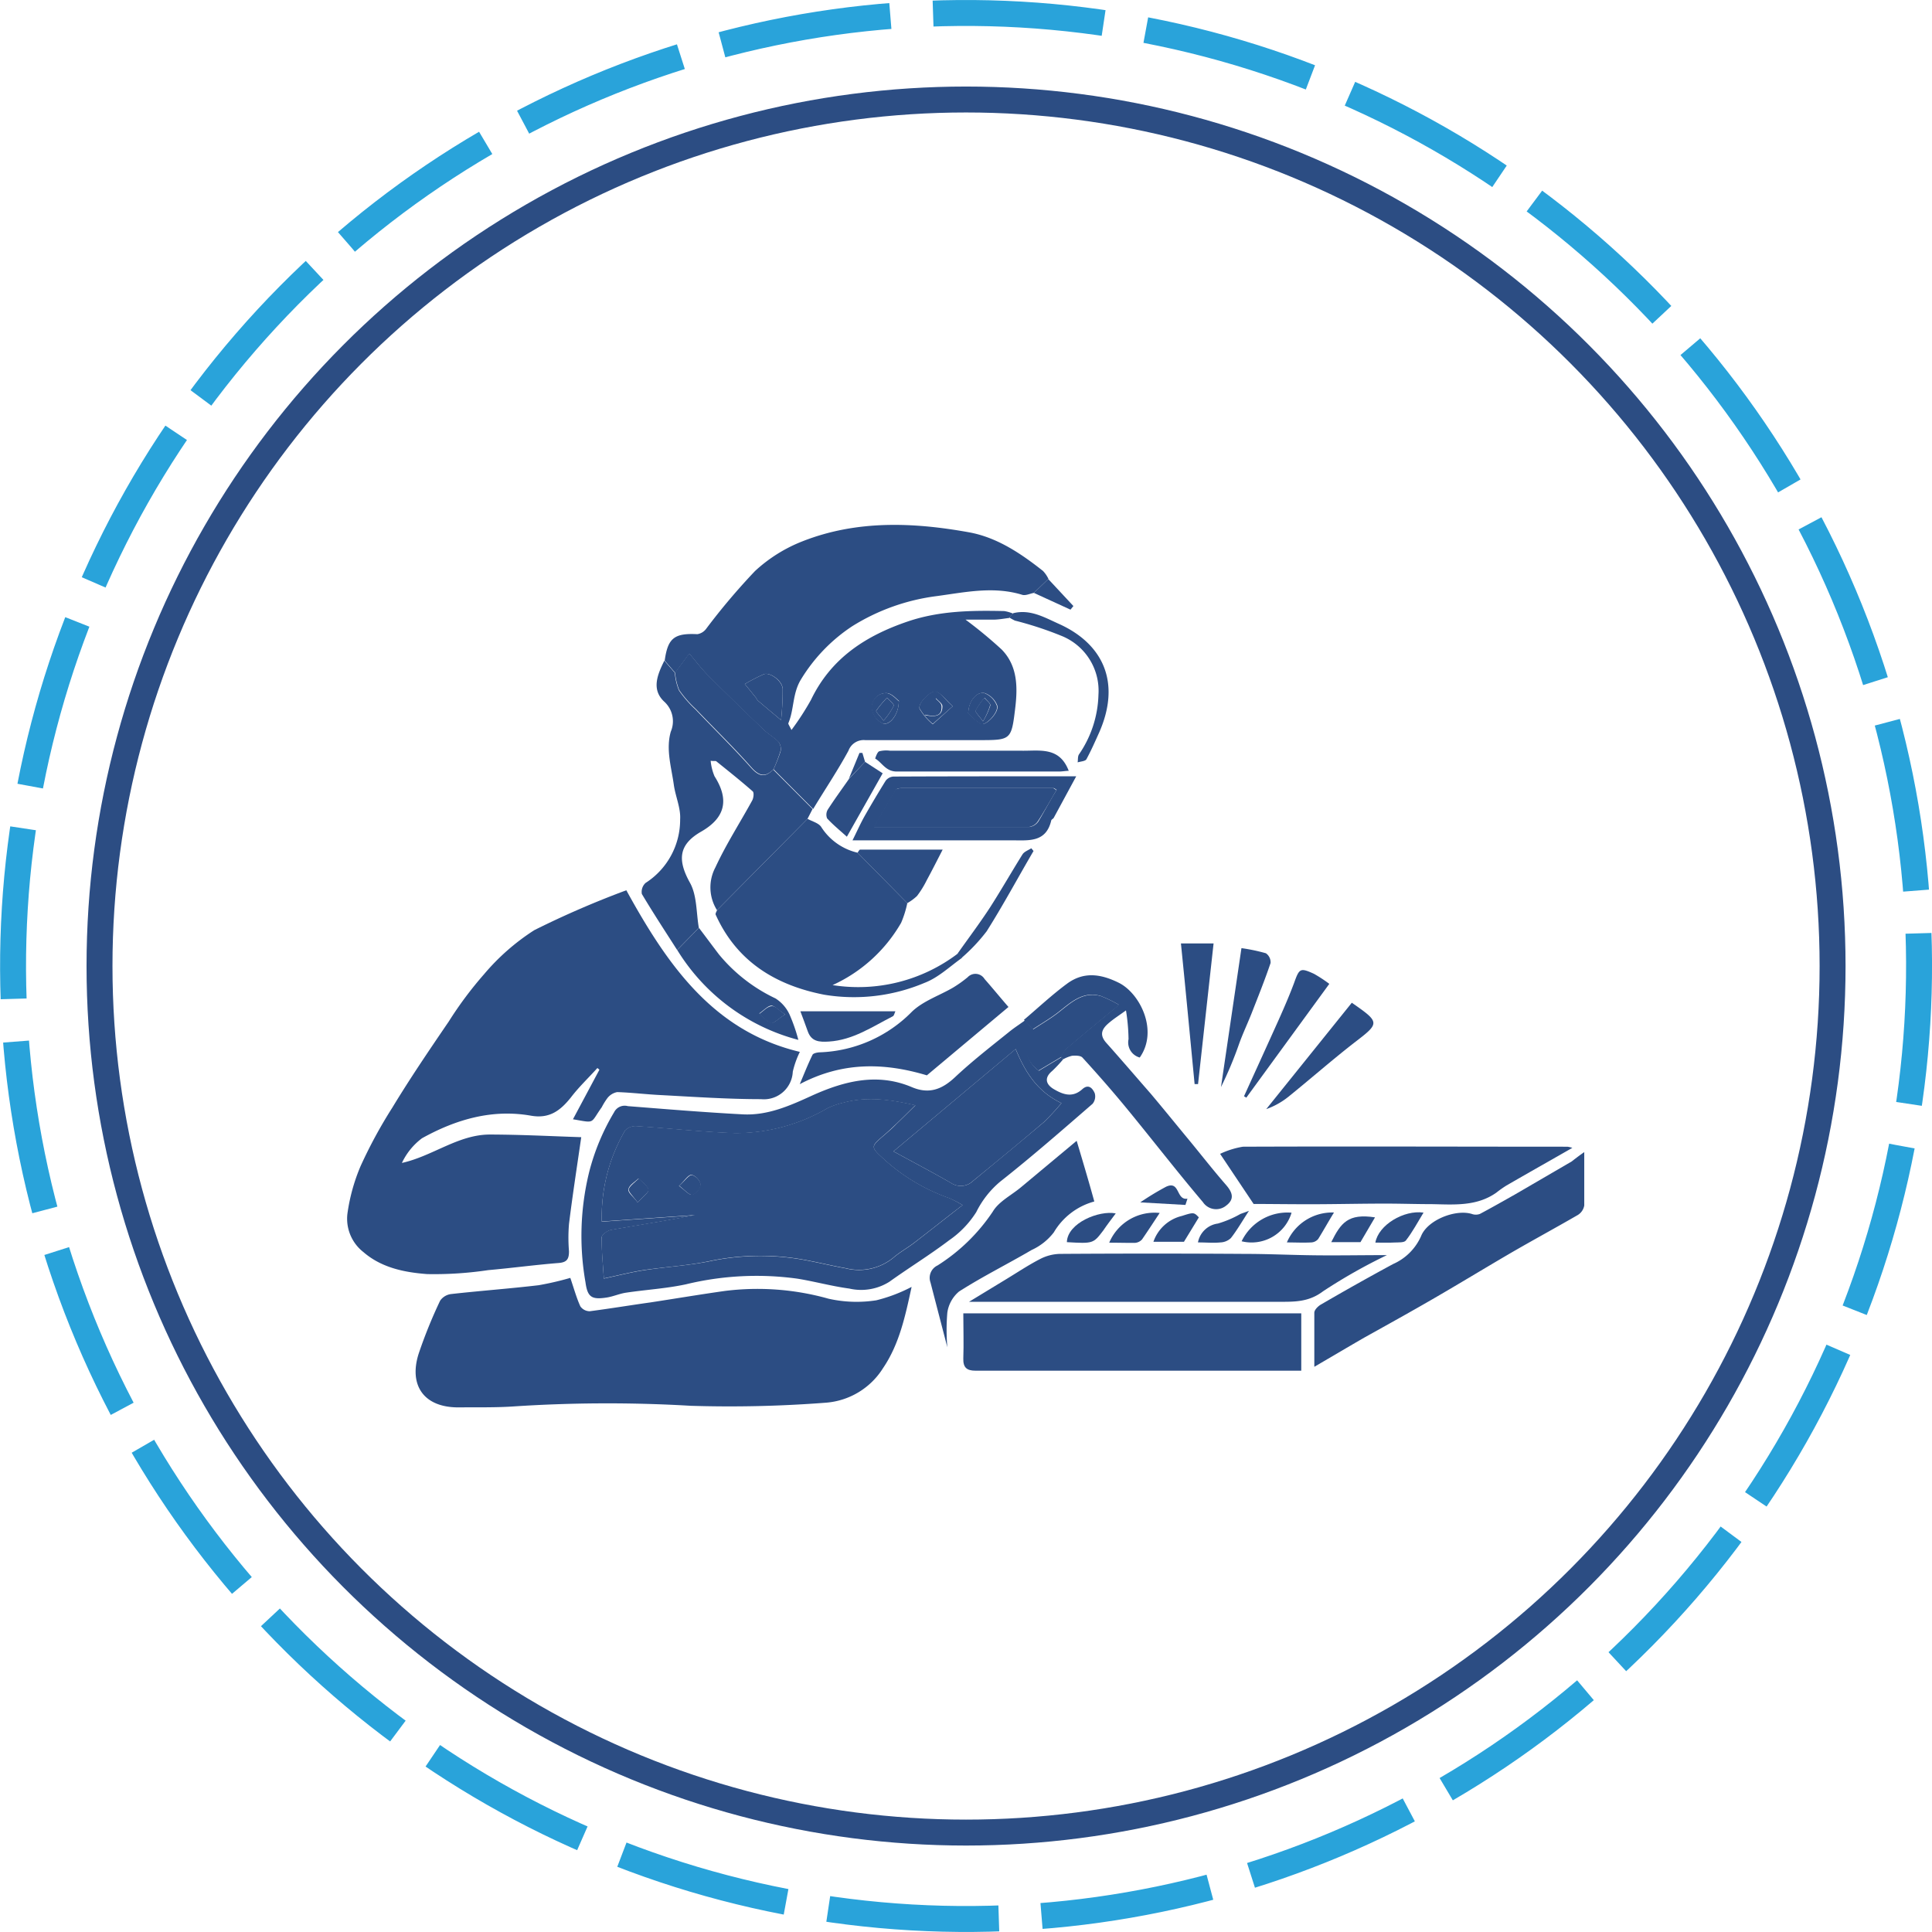 <svg xmlns="http://www.w3.org/2000/svg" width="219.01" height="219.01" viewBox="0 0 219.01 219.01"><defs><style>.b025370a-445a-4d5a-8aed-00dd965547f0,.c8996141-7229-4a02-a275-4056ac682b82{fill:none;stroke-miterlimit:10;stroke-width:2.94px;}.b025370a-445a-4d5a-8aed-00dd965547f0{stroke:#29a3da;stroke-dasharray:19.39 4.85;}.c8996141-7229-4a02-a275-4056ac682b82{stroke:#2c4d83;}.\37 55572f4-97ea-426f-82df-6604279df0e4{fill:#2c4d83;}</style></defs><title>Ресурс 258</title><g id="3ba42f05-1a32-449f-bc51-7e843f0eb1af" data-name="Слой 2"><g id="81378161-ca69-4d34-b9ec-049695acb0e5" data-name="детали"><circle class="b025370a-445a-4d5a-8aed-00dd965547f0" cx="109.51" cy="109.51" r="108.03" transform="translate(-18.73 196.33) rotate(-79.1)"/><circle class="c8996141-7229-4a02-a275-4056ac682b82" cx="109.51" cy="109.51" r="98.23"/><path class="755572f4-97ea-426f-82df-6604279df0e4" d="M65.89,128.91c-.51,3.52-1,6.68-1.39,9.85a18.66,18.66,0,0,0,0,3.08c0,.86-.21,1.25-1.15,1.33-2.66.21-5.3.57-8,.81a41.47,41.47,0,0,1-6.92.45c-2.56-.19-5.18-.71-7.24-2.5a4.8,4.8,0,0,1-1.81-4.32,21.14,21.14,0,0,1,1.5-5.43,53.73,53.73,0,0,1,3.6-6.63c2-3.3,4.2-6.54,6.39-9.75a42.41,42.41,0,0,1,4-5.36,25.3,25.3,0,0,1,5.7-5A105.37,105.37,0,0,1,71,100.92c4.69,8.54,9.91,16,19.67,18.32a10.55,10.55,0,0,0-.8,2.24,3.28,3.28,0,0,1-3.6,3.12c-3.77,0-7.55-.26-11.31-.46-1.69-.08-3.37-.29-5-.34a1.85,1.85,0,0,0-1.09.66,7.56,7.56,0,0,0-.66,1.06c-1.34,1.87-.68,1.8-3.26,1.36l3-5.62-.23-.19c-1,1.11-2.11,2.16-3,3.33-1.19,1.49-2.43,2.45-4.55,2.07-4.41-.77-8.51.44-12.33,2.56a7.44,7.44,0,0,0-2.28,2.8c3.51-.78,6.4-3.23,10-3.22S62.51,128.8,65.89,128.91Z"/><path class="755572f4-97ea-426f-82df-6604279df0e4" d="M117.2,67.21c-.44.08-.93.33-1.31.22-3.25-1-6.44-.3-9.68.14A23.68,23.68,0,0,0,96.59,71,19.08,19.08,0,0,0,90.81,77c-1,1.62-.77,3.4-1.45,5,0,.1.14.3.36.75a30.46,30.46,0,0,0,2.21-3.41c2.27-4.73,6.2-7.27,11-8.9,3.59-1.21,7.23-1.25,10.91-1.17a4.2,4.2,0,0,1,1,.29l-.44.49c-.55.07-1.09.17-1.64.19-1.08,0-2.15,0-3.31,0a50.42,50.42,0,0,1,4.09,3.38c1.83,1.86,1.83,4.3,1.54,6.69-.43,3.58-.49,3.59-4.08,3.59-4.3,0-8.61,0-12.92,0a1.84,1.84,0,0,0-1.9,1.2c-1.23,2.27-2.68,4.41-4,6.61L87.69,87.2a19.67,19.67,0,0,0,.79-2,1.32,1.32,0,0,0-.21-1.07c-.49-.52-1.16-.88-1.68-1.38-2.11-2-4.22-4.07-6.29-6.14-.79-.79-1.46-1.69-2.16-2.51l-1.6,2.17-1.19-1.38c.35-2.56,1.09-3.13,3.7-3a1.55,1.55,0,0,0,1-.61,74.26,74.26,0,0,1,5.54-6.55A17.1,17.1,0,0,1,91,61.35c6.15-2.41,12.55-2.15,18.89-1,3.14.58,5.84,2.39,8.34,4.37a3.43,3.43,0,0,1,.62.9ZM88.54,81.63a30.12,30.12,0,0,0,.18-3.54c0-.91-1.45-1.93-2.14-1.66a21.84,21.84,0,0,0-2.15,1.11c.44.53.88,1.07,1.31,1.61.06.07.07.19.14.24C86.65,80.05,87.43,80.7,88.54,81.63ZM108,80.06c-.82-.76-1.25-1.38-1.83-1.63s-2.17,1.3-1.92,1.93a6.71,6.71,0,0,0,1.49,1.74Zm1.81.8a6,6,0,0,0,1.4,1.19c.57.27,2.08-1.34,1.84-2.07a2.46,2.46,0,0,0-1.39-1.4C110.76,78.34,109.8,79.44,109.76,80.86Zm-7.87-1.38c-.28-.2-.76-.8-1.32-.9a1.6,1.6,0,0,0-1.73,1.94,2.19,2.19,0,0,0,1.23,1.5C100.88,82.24,101.88,81,101.89,79.48Z"/><path class="755572f4-97ea-426f-82df-6604279df0e4" d="M64.65,144.86c.43,1.26.71,2.29,1.14,3.23a1.3,1.3,0,0,0,1.07.55c2.3-.3,4.59-.68,6.88-1,2.81-.43,5.61-.9,8.43-1.3a29.74,29.74,0,0,1,11.75.88,14.5,14.5,0,0,0,5.42.18,17.78,17.78,0,0,0,4-1.52c-.7,3.22-1.37,6.46-3.24,9.21a8.39,8.39,0,0,1-6.5,3.92,142,142,0,0,1-15.29.35,161.76,161.76,0,0,0-20.06.07c-2.06.14-4.12.09-6.18.11-4.08.05-5.74-2.55-4.61-6.09a54.72,54.72,0,0,1,2.43-6,1.77,1.77,0,0,1,1.27-.76c3.3-.37,6.61-.61,9.91-1A33.78,33.78,0,0,0,64.65,144.86Z"/><path class="755572f4-97ea-426f-82df-6604279df0e4" d="M120.52,120.08a15.73,15.73,0,0,1-1.25,1.33c-.82.68-.81,1.41.1,2,1.09.66,2.19,1.08,3.32.06.71-.64,1.17-.09,1.41.46a1.33,1.33,0,0,1-.24,1.19c-3.46,3-6.89,6-10.48,8.83a10.64,10.64,0,0,0-2.71,3.45,11,11,0,0,1-3.08,3.2c-2.19,1.66-4.54,3.1-6.77,4.7a6,6,0,0,1-4.55.77c-2-.27-3.9-.8-5.87-1.12a33.92,33.92,0,0,0-12.65.64c-2.23.48-4.54.61-6.8.95-.72.11-1.41.42-2.13.54-1.72.27-2.22,0-2.45-1.72a30.35,30.35,0,0,1,.42-12.51,25.4,25.4,0,0,1,2.82-6.76,1.34,1.34,0,0,1,1.56-.7c4.32.34,8.64.7,13,.93,2.87.16,5.42-1,8-2.18,3.61-1.61,7.31-2.54,11.18-.91,1.95.83,3.42.28,4.91-1.12,1.93-1.81,4-3.42,6.09-5.1.58-.48,1.23-.89,1.84-1.34l1,1.07c-1.08,1.67-1.19,3.23.57,4.64l2.59-1.55Zm-11.4,16.53a13.19,13.19,0,0,0-1.51-.78,21.65,21.65,0,0,1-7.5-4.5c-1.44-1.31-1.39-1.35.09-2.62.49-.42,1-.86,1.43-1.31.64-.61,1.27-1.24,2.14-2.1-3-.68-5.53-1-8.13-.3a8.79,8.79,0,0,0-1.83.63,20.64,20.64,0,0,1-10.48,2.83c-3.72-.13-7.44-.55-11.17-.79a1.67,1.67,0,0,0-1.29.47,19.38,19.38,0,0,0-2.65,10.35l10.55-.73c-3.17.62-6.34,1.11-9.5,1.67-.41.07-1.06.55-1.07.85,0,1.47.14,2.95.25,4.66,1.69-.36,3.12-.73,4.57-.95,2.45-.38,4.94-.52,7.36-1a27.78,27.78,0,0,1,10.16-.27c1.79.29,3.55.74,5.33,1.06a6.15,6.15,0,0,0,5.39-1.19c.73-.63,1.59-1.1,2.35-1.68C105.39,139.53,107.15,138.14,109.12,136.61Zm-7.84-6.09c2.34,1.27,4.44,2.38,6.5,3.56a2,2,0,0,0,2.55-.23c2.67-2.2,5.34-4.4,8-6.64a26.56,26.56,0,0,0,2-2.16c-2.72-1.31-4.1-3.47-5.19-6.13Z"/><path class="755572f4-97ea-426f-82df-6604279df0e4" d="M102.85,102.38a11.59,11.59,0,0,1-.7,2.23,17.17,17.17,0,0,1-7.77,7.06,18.65,18.65,0,0,0,14.23-3.6l.43.52c-1.4,1-2.68,2.23-4.22,2.82a20.57,20.57,0,0,1-11.39,1.35c-5.48-1.07-9.9-3.74-12.3-9.07-.06-.12.09-.34.15-.51L91.54,92.82c.53.3,1.25.47,1.55.92a6.66,6.66,0,0,0,4.12,2.92Z"/><path class="755572f4-97ea-426f-82df-6604279df0e4" d="M147.51,148.88v6.5h-9.32l-21.3,0c-2.11,0-4.22,0-6.32,0-1,0-1.4-.38-1.37-1.39.06-1.68,0-3.36,0-5.11Z"/><path class="755572f4-97ea-426f-82df-6604279df0e4" d="M142.11,136.48l-3.8-5.68a9.81,9.81,0,0,1,2.58-.81c12.27-.05,24.54,0,36.8,0a3.46,3.46,0,0,1,.55.13c-2.59,1.48-5.05,2.87-7.49,4.28a12.79,12.79,0,0,0-1.13.8c-2.23,1.57-4.78,1.35-7.3,1.3-1.76,0-3.53-.06-5.29-.06-2.62,0-5.23.06-7.84.07S144.11,136.48,142.11,136.48Z"/><path class="755572f4-97ea-426f-82df-6604279df0e4" d="M157.22,142.28a61.62,61.62,0,0,0-7.24,4.1c-1.66,1.26-3.33,1.19-5.12,1.19-4.25,0-8.51,0-12.76,0H109.85l4.26-2.59c1.25-.76,2.48-1.58,3.78-2.25a5.13,5.13,0,0,1,2.25-.59q10.47-.07,20.94,0c2.66,0,5.32.13,8,.16S154.28,142.28,157.22,142.28Z"/><path class="755572f4-97ea-426f-82df-6604279df0e4" d="M91.54,92.82,81.28,103.18a4.84,4.84,0,0,1-.18-4.86c1.21-2.62,2.79-5.06,4.18-7.6.14-.27.21-.83.06-1-1.34-1.18-2.75-2.3-4.14-3.42-.09-.07-.27,0-.64-.06A5.84,5.84,0,0,0,81,88c1.69,2.66,1.22,4.71-1.53,6.28-2.54,1.46-2.7,3.2-1.25,5.8.8,1.45.7,3.39,1,5.1l-2.46,2.51c-1.35-2.11-2.72-4.2-4-6.35a1.37,1.37,0,0,1,.42-1.25,8.5,8.5,0,0,0,3.92-7.21c.08-1.29-.54-2.61-.72-3.94-.28-2-.91-4-.34-6a3,3,0,0,0-.73-3.39c-1.51-1.39-.77-3.1,0-4.66l1.19,1.38a6.43,6.43,0,0,0,.47,2,13.11,13.11,0,0,0,1.87,2.15c2.1,2.21,4.28,4.34,6.3,6.61.89,1,1.59,1.15,2.51.21l4.46,4.47Z"/><path class="755572f4-97ea-426f-82df-6604279df0e4" d="M179.59,130.6c0,2.24,0,4.15,0,6.05a1.58,1.58,0,0,1-.73,1.08c-2.66,1.54-5.37,3-8,4.54s-5.43,3.24-8.17,4.83-5.29,3-7.93,4.47c-1.86,1.07-3.71,2.17-5.77,3.37,0-2.11,0-4.12,0-6.13,0-.33.43-.75.77-.94q4-2.33,8.16-4.58a6.19,6.19,0,0,0,3.17-3.16c.72-1.83,3.9-3.08,5.75-2.52a1.32,1.32,0,0,0,.92,0c1.34-.71,2.65-1.46,4-2.22l6.39-3.72C178.5,131.4,178.89,131.09,179.59,130.6Z"/><path class="755572f4-97ea-426f-82df-6604279df0e4" d="M120.52,120.08l-.25-.29a3.75,3.75,0,0,1,.56-.89c1.91-1.62,3.84-3.2,6-5a14.45,14.45,0,0,0-2.06-1c-2.08-.59-3.43.78-4.89,1.91-.89.68-1.87,1.25-2.81,1.87l-1-1.07c1.62-1.37,3.18-2.84,4.89-4.1,1.87-1.38,3.8-1.13,5.87-.1,2.39,1.19,4.52,5.42,2.37,8.47a1.77,1.77,0,0,1-1.27-2.08,22,22,0,0,0-.29-3.26c-.82.59-1.35.93-1.83,1.33-.81.66-1.3,1.35-.39,2.36,1.68,1.88,3.32,3.8,5,5.72,1.42,1.68,2.8,3.39,4.2,5.08s2.86,3.57,4.36,5.29c.74.85,1,1.62,0,2.36a1.8,1.8,0,0,1-2.62-.41c-3-3.54-5.8-7.17-8.73-10.73-1.59-1.93-3.24-3.81-4.93-5.66-.21-.23-.78-.23-1.17-.2A4.16,4.16,0,0,0,120.52,120.08Z"/><path class="755572f4-97ea-426f-82df-6604279df0e4" d="M107.39,152.73c-.7-2.7-1.3-5-1.91-7.35a1.55,1.55,0,0,1,.8-1.93,21,21,0,0,0,6.26-6.1c.68-1.15,2.1-1.85,3.18-2.75l6.33-5.28c.69,2.32,1.36,4.55,2,6.88a7.64,7.64,0,0,0-4.59,3.5,6.65,6.65,0,0,1-2.52,2c-2.73,1.6-5.56,3-8.23,4.71a3.84,3.84,0,0,0-1.32,2.38A23,23,0,0,0,107.39,152.73Z"/><path class="755572f4-97ea-426f-82df-6604279df0e4" d="M114.32,114.15l-9.25,7.75c-4.93-1.48-9.64-1.52-14.41,1,.47-1.11.91-2.23,1.44-3.32.09-.19.55-.28.84-.29a15.39,15.39,0,0,0,10.46-4.63c1.27-1.2,3.08-1.8,4.63-2.7a13.85,13.85,0,0,0,1.66-1.18,1.21,1.21,0,0,1,1.92.2C112.51,112,113.38,113.07,114.32,114.15Z"/><path class="755572f4-97ea-426f-82df-6604279df0e4" d="M122,88l-2.55,4.71c-.06.11-.25.18-.28.29-.58,2.49-2.49,2.27-4.39,2.26-6,0-12,0-18.14,0,.5-1,.9-1.91,1.38-2.76q1.14-2,2.38-4a1.21,1.21,0,0,1,.87-.47C108,88,114.83,88,122,88Zm-2.22,1.53c-.19-.11-.26-.19-.34-.19l-17.11,0c-.27,0-.66,0-.77.22-.81,1.31-1.57,2.65-2.46,4.18,6,0,11.83,0,17.62,0a1.45,1.45,0,0,0,1-.64C118.38,92,119,90.81,119.76,89.57Z"/><path class="755572f4-97ea-426f-82df-6604279df0e4" d="M76.77,107.69l2.46-2.51c.76,1,1.5,2,2.26,3a18.55,18.55,0,0,0,6.42,5A4.27,4.27,0,0,1,89.5,115a19.32,19.32,0,0,1,1,2.88A22.93,22.93,0,0,1,76.77,107.69ZM89,115c-.77-.51-1.21-1-1.57-1s-.91.57-1.36.88c.45.37.86.91,1.38,1.06C87.75,116,88.23,115.46,89,115Z"/><path class="755572f4-97ea-426f-82df-6604279df0e4" d="M121.15,87.38c-.32,0-.71.08-1.11.08-6.13,0-12.26,0-18.38,0-1.26,0-1.65-1-2.45-1.47,0,0,.21-.72.45-.82a3.18,3.18,0,0,1,1.24-.07q7.44,0,14.88,0C117.83,85.14,120.09,84.6,121.15,87.38Z"/><path class="755572f4-97ea-426f-82df-6604279df0e4" d="M102.85,102.38l-5.64-5.72c.1-.12.2-.35.3-.35,3,0,6.11,0,9.35,0-.66,1.29-1.23,2.41-1.83,3.52a10.75,10.75,0,0,1-1.08,1.74A5.77,5.77,0,0,1,102.85,102.38Z"/><path class="755572f4-97ea-426f-82df-6604279df0e4" d="M135.42,122.89c-.51-5.27-1-10.55-1.55-15.94h3.7c-.59,5.35-1.18,10.64-1.76,15.94Z"/><path class="755572f4-97ea-426f-82df-6604279df0e4" d="M140.73,107.48a20.52,20.52,0,0,1,2.77.58,1.24,1.24,0,0,1,.53,1.11c-.65,1.92-1.41,3.81-2.15,5.7-.46,1.16-1,2.3-1.42,3.47a42.66,42.66,0,0,1-2.05,4.89Z"/><path class="755572f4-97ea-426f-82df-6604279df0e4" d="M153.24,113.67c3.23,2.24,3.19,2.3.29,4.52-2.57,2-5,4.14-7.53,6.18a8.69,8.69,0,0,1-2.46,1.36Z"/><path class="755572f4-97ea-426f-82df-6604279df0e4" d="M150.69,111.53l-9.41,12.9-.26-.16c1.31-2.88,2.63-5.77,3.93-8.66.62-1.39,1.23-2.79,1.76-4.22.58-1.61.68-1.71,2.24-1A16.13,16.13,0,0,1,150.69,111.53Z"/><path class="755572f4-97ea-426f-82df-6604279df0e4" d="M98.06,86.36l2,1.3L96,94.85c-.81-.73-1.58-1.36-2.24-2.08a1.12,1.12,0,0,1,.08-1c.76-1.18,1.59-2.31,2.4-3.47Z"/><path class="755572f4-97ea-426f-82df-6604279df0e4" d="M90.73,114.64H101.5c-.1.2-.14.5-.3.57-2.32,1.18-4.5,2.69-7.24,2.86-1.13.07-2,0-2.41-1.21C91.27,116.1,91,115.33,90.73,114.64Z"/><path class="755572f4-97ea-426f-82df-6604279df0e4" d="M114.42,70l.44-.49c1.93-.48,3.56.49,5.17,1.21,5,2.25,7.09,6.63,4.56,12.34-.45,1-.89,2-1.43,3-.12.23-.62.25-1,.36.05-.3,0-.67.15-.9a12.47,12.47,0,0,0,2.21-6.77,6.7,6.7,0,0,0-4.22-6.68,39.8,39.8,0,0,0-5.25-1.72A5.34,5.34,0,0,1,114.42,70Z"/><path class="755572f4-97ea-426f-82df-6604279df0e4" d="M109,108.59l-.43-.52c1.23-1.74,2.51-3.44,3.67-5.22,1.28-2,2.42-4,3.67-6,.2-.31.65-.47,1-.69l.25.31c-1.76,3-3.44,6.14-5.32,9.11A20.25,20.25,0,0,1,109,108.59Z"/><path class="755572f4-97ea-426f-82df-6604279df0e4" d="M125.74,140.87a5.57,5.57,0,0,1,5.72-3.37c-.66,1-1.31,2-2,3a1.18,1.18,0,0,1-.8.39C127.72,140.9,126.79,140.87,125.74,140.87Z"/><path class="755572f4-97ea-426f-82df-6604279df0e4" d="M155.91,140.86c.35-2,3.22-3.72,5.46-3.4-.65,1.06-1.23,2.17-2,3.16-.19.26-.85.21-1.29.23C157.41,140.89,156.72,140.86,155.91,140.86Z"/><path class="755572f4-97ea-426f-82df-6604279df0e4" d="M126.48,137.55c-.52.7-1,1.32-1.41,1.93-1.14,1.5-1.14,1.5-4.13,1.33C121,138.63,124.6,137.18,126.48,137.55Z"/><path class="755572f4-97ea-426f-82df-6604279df0e4" d="M140.75,140.71a5.76,5.76,0,0,1,5.66-3.24A4.73,4.73,0,0,1,140.75,140.71Z"/><path class="755572f4-97ea-426f-82df-6604279df0e4" d="M135.9,138l-1.69,2.77h-3.46a4.53,4.53,0,0,1,3.22-2.93C135.34,137.4,135.35,137.43,135.9,138Z"/><path class="755572f4-97ea-426f-82df-6604279df0e4" d="M151.22,137.45c-.62,1-1.17,2-1.79,3a1.09,1.09,0,0,1-.77.39c-.92.05-1.85,0-2.78,0A5.58,5.58,0,0,1,151.22,137.45Z"/><path class="755572f4-97ea-426f-82df-6604279df0e4" d="M155.87,138l-1.65,2.81h-3.31C152,138.62,152.81,137.53,155.87,138Z"/><path class="755572f4-97ea-426f-82df-6604279df0e4" d="M141.58,137.26c-.8,1.23-1.36,2.21-2.05,3.09a1.82,1.82,0,0,1-1.19.49c-.78.08-1.58,0-2.54,0a2.65,2.65,0,0,1,2.26-2.14,11.87,11.87,0,0,0,2.56-1.09C140.87,137.52,141.14,137.43,141.58,137.26Z"/><path class="755572f4-97ea-426f-82df-6604279df0e4" d="M134.38,136.59l-5.12-.29a32.17,32.17,0,0,1,2.92-1.77c1.61-.75,1.12,1.57,2.43,1.35Z"/><path class="755572f4-97ea-426f-82df-6604279df0e4" d="M117.2,67.21l1.63-1.57,2.85,3.06-.33.41Z"/><path class="755572f4-97ea-426f-82df-6604279df0e4" d="M98.06,86.36l-1.84,1.93,1.21-2.94.33,0Z"/><path class="755572f4-97ea-426f-82df-6604279df0e4" d="M87.69,87.2c-.92.94-1.62.79-2.51-.21-2-2.27-4.2-4.4-6.3-6.61A13.11,13.11,0,0,1,77,78.23a6.43,6.43,0,0,1-.47-2c.47-.63.94-1.26,1.6-2.17.7.82,1.37,1.72,2.16,2.51,2.07,2.07,4.18,4.11,6.29,6.14.52.5,1.19.86,1.68,1.38a1.32,1.32,0,0,1,.21,1.07A19.67,19.67,0,0,1,87.69,87.2Z"/><path class="755572f4-97ea-426f-82df-6604279df0e4" d="M88.54,81.63c-1.11-.93-1.89-1.58-2.66-2.24-.07,0-.08-.17-.14-.24-.43-.54-.87-1.08-1.31-1.61a21.84,21.84,0,0,1,2.15-1.11c.69-.27,2.09.75,2.14,1.66A30.12,30.12,0,0,1,88.54,81.63Z"/><path class="755572f4-97ea-426f-82df-6604279df0e4" d="M108,80.06l-2.26,2a6.71,6.71,0,0,1-1.49-1.74c-.25-.63,1.34-2.18,1.92-1.93S107.13,79.3,108,80.06Zm-3.17,1c1.51.33,2-.09,2-1,0-.32-.48-.61-.73-.91Z"/><path class="755572f4-97ea-426f-82df-6604279df0e4" d="M109.76,80.86c0-1.42,1-2.52,1.85-2.28A2.46,2.46,0,0,1,113,80c.24.73-1.27,2.34-1.84,2.07A6,6,0,0,1,109.76,80.86Zm1.67.91a8.25,8.25,0,0,0,.84-1.82c0-.24-.43-.56-.66-.85a8.66,8.66,0,0,0-1,1.44C110.5,80.69,110.94,81.09,111.43,81.77Z"/><path class="755572f4-97ea-426f-82df-6604279df0e4" d="M101.89,79.48c0,1.48-1,2.76-1.82,2.54a2.19,2.19,0,0,1-1.23-1.5,1.6,1.6,0,0,1,1.73-1.94C101.13,78.68,101.61,79.28,101.89,79.48Zm-1.73,2.21A7.88,7.88,0,0,0,101.31,80c.06-.19-.49-.6-.76-.91a12,12,0,0,0-1.22,1.47C99.26,80.68,99.72,81.11,100.16,81.69Z"/><path class="755572f4-97ea-426f-82df-6604279df0e4" d="M109.12,136.61c-2,1.53-3.73,2.92-5.51,4.28-.76.58-1.62,1.05-2.35,1.68a6.15,6.15,0,0,1-5.39,1.19c-1.78-.32-3.54-.77-5.33-1.06a27.78,27.78,0,0,0-10.16.27c-2.42.5-4.91.64-7.36,1-1.45.22-2.88.59-4.57.95-.11-1.71-.27-3.19-.25-4.66,0-.3.66-.78,1.07-.85,3.16-.56,6.33-1.05,9.5-1.67l-10.55.73a19.38,19.38,0,0,1,2.65-10.35,1.67,1.67,0,0,1,1.29-.47c3.73.24,7.45.66,11.17.79a20.64,20.64,0,0,0,10.48-2.83,8.79,8.79,0,0,1,1.83-.63c2.6-.7,5.16-.38,8.13.3-.87.86-1.5,1.49-2.14,2.1-.47.45-.94.89-1.43,1.31-1.48,1.27-1.53,1.31-.09,2.62a21.65,21.65,0,0,0,7.5,4.5A13.19,13.19,0,0,1,109.12,136.61Zm-36.83-.29c.6-.69,1.28-1.17,1.2-1.45-.12-.49-.72-.86-1.11-1.28-.4.38-1,.72-1.13,1.17S71.77,135.58,72.29,136.32Zm4.66-1.9c.71.51,1.19,1.1,1.53,1a1.5,1.5,0,0,0,.93-1.15,1.52,1.52,0,0,0-1-1.1C78,133.17,77.62,133.82,77,134.42Z"/><path class="755572f4-97ea-426f-82df-6604279df0e4" d="M101.28,130.52l13.85-11.6c1.09,2.66,2.47,4.82,5.19,6.13a26.56,26.56,0,0,1-2,2.16c-2.63,2.24-5.3,4.44-8,6.64a2,2,0,0,1-2.55.23C105.72,132.9,103.62,131.79,101.28,130.52Z"/><path class="755572f4-97ea-426f-82df-6604279df0e4" d="M117.11,116.7c.94-.62,1.92-1.19,2.81-1.87,1.46-1.13,2.81-2.5,4.89-1.91a14.45,14.45,0,0,1,2.06,1c-2.2,1.82-4.13,3.4-6,5a3.75,3.75,0,0,0-.56.89l-2.59,1.55C115.92,119.93,116,118.37,117.11,116.7Z"/><path class="755572f4-97ea-426f-82df-6604279df0e4" d="M119.76,89.57c-.73,1.24-1.38,2.41-2.11,3.53a1.45,1.45,0,0,1-1,.64c-5.79,0-11.58,0-17.62,0,.89-1.53,1.65-2.87,2.46-4.18.11-.17.5-.22.77-.22l17.11,0C119.5,89.38,119.57,89.46,119.76,89.57Z"/><path class="755572f4-97ea-426f-82df-6604279df0e4" d="M89,115c-.77.5-1.25,1-1.55,1-.52-.15-.93-.69-1.38-1.06.45-.31.88-.82,1.36-.88S88.23,114.45,89,115Z"/><path class="755572f4-97ea-426f-82df-6604279df0e4" d="M104.78,81,106,79.11c.25.3.71.59.73.91C106.8,81,106.29,81.37,104.78,81Z"/><path class="755572f4-97ea-426f-82df-6604279df0e4" d="M111.43,81.77c-.49-.68-.93-1.08-.85-1.23a8.66,8.66,0,0,1,1-1.44c.23.29.7.61.66.85A8.25,8.25,0,0,1,111.43,81.77Z"/><path class="755572f4-97ea-426f-82df-6604279df0e4" d="M100.16,81.69c-.44-.58-.9-1-.83-1.12a12,12,0,0,1,1.22-1.47c.27.31.82.72.76.91A7.88,7.88,0,0,1,100.16,81.69Z"/><path class="755572f4-97ea-426f-82df-6604279df0e4" d="M72.29,136.32c-.52-.74-1.12-1.23-1-1.56s.73-.79,1.13-1.17c.39.42,1,.79,1.11,1.28C73.57,135.15,72.89,135.63,72.29,136.32Z"/><path class="755572f4-97ea-426f-82df-6604279df0e4" d="M77,134.42c.67-.6,1.09-1.25,1.45-1.22a1.52,1.52,0,0,1,1,1.1,1.5,1.5,0,0,1-.93,1.15C78.14,135.52,77.66,134.93,77,134.42Z"/></g></g></svg>